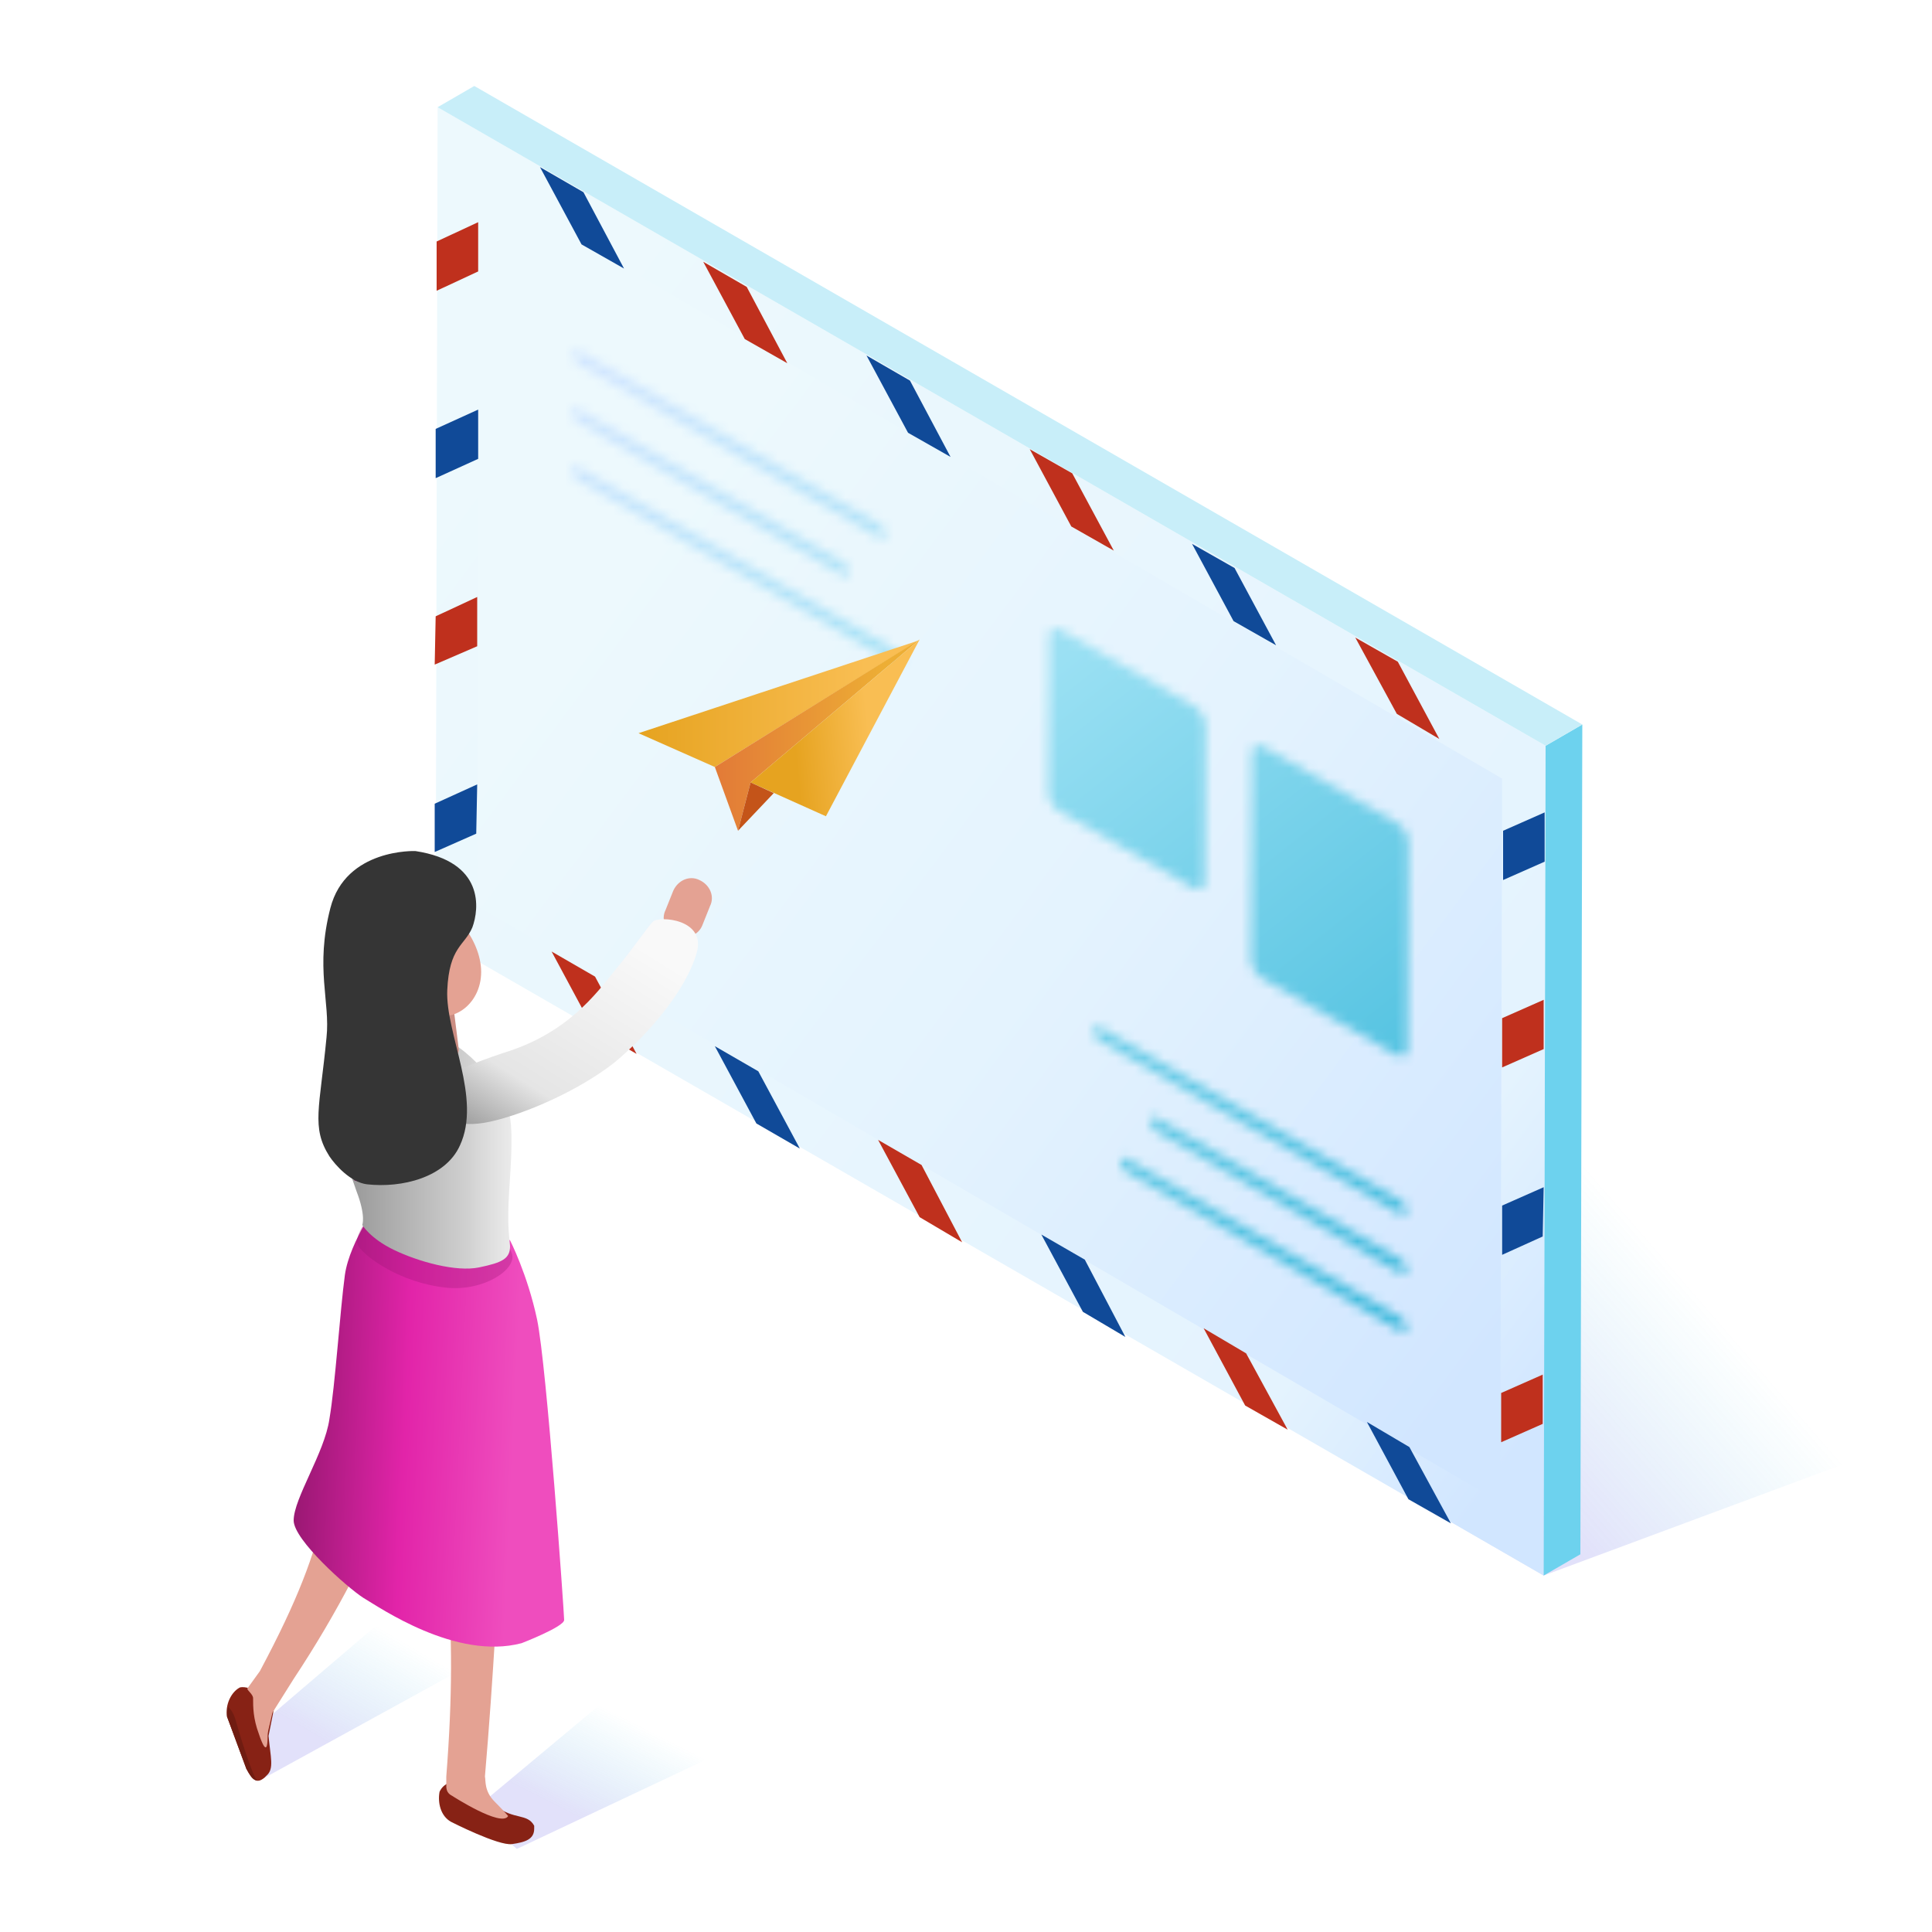 <svg width="200" height="200" viewBox="0 0 200 200" fill="none" xmlns="http://www.w3.org/2000/svg">
<g clip-path="url(#clip0)">
<path d="M159.8 163.1L226.3 138.4L94 44.8L46.2 97.2L159.8 163.1Z" fill="url(#paint0_linear)"/>
<path d="M160 77.2L159.8 163.1L45.1 97L45.3 11.1L160 77.2Z" fill="url(#paint1_linear)"/>
<path d="M160 77.2L163.8 75L163.6 160.9L159.8 163.1L160 77.2Z" fill="#6DD2EE"/>
<path d="M45.3 11.1L49.1 8.9L163.8 75L160 77.2L45.3 11.1Z" fill="#C8EEF9"/>
<path d="M155.5 80.6L155.3 155.5L49.4 93.8L49.6 18.9L155.5 80.6Z" fill="url(#paint2_linear)"/>
<path d="M159.9 84.1V89.2L155.6 91.1V86L159.9 84.1Z" fill="#104A98"/>
<path d="M159.8 103.5V108.6L155.5 110.5V105.4L159.8 103.5Z" fill="#BF301D"/>
<path d="M144.7 68.5L149 76.5L144.6 73.9L140.3 66L144.7 68.5Z" fill="#BF301D"/>
<path d="M159.8 122.9L159.7 128L155.5 129.9V124.8L159.8 122.9Z" fill="#104A98"/>
<path d="M159.7 142.3V147.4L155.4 149.3V144.2L159.7 142.3Z" fill="#BF301D"/>
<path d="M145.9 149.8L150.2 157.7L145.8 155.2L141.5 147.2L145.9 149.8Z" fill="#104A98"/>
<path d="M112.3 130.4L116.5 138.4L112.1 135.8L107.8 127.8L112.3 130.4Z" fill="#104A98"/>
<path d="M129 140.1L133.3 148L128.9 145.5L124.6 137.5L129 140.1Z" fill="#BF301D"/>
<path d="M78.5 110.9L82.8 118.9L78.3 116.3L74 108.3L78.5 110.9Z" fill="#104A98"/>
<path d="M95.4 120.6L99.6 128.6L95.2 126L90.9 118L95.4 120.6Z" fill="#BF301D"/>
<path d="M61.6 101.1L65.9 109.1L61.4 106.5L57.1 98.5L61.6 101.1Z" fill="#BF301D"/>
<path d="M49.4 61.8V66.9L45 68.8L45.1 63.8L49.4 61.8Z" fill="#BF301D"/>
<path d="M49.4 81.2L49.3 86.3L45 88.2V83.2L49.4 81.2Z" fill="#104A98"/>
<path d="M49.5 23V28.1L45.2 30.1V25L49.5 23Z" fill="#BF301D"/>
<path d="M60.4 19.9L64.6 27.8L60.2 25.3L55.9 17.3L60.4 19.9Z" fill="#104A98"/>
<path d="M77.3 29.7L81.5 37.6L77.1 35.1L72.8 27.1L77.3 29.7Z" fill="#BF301D"/>
<path d="M94.2 39.4L98.4 47.3L94 44.8L89.7 36.8L94.2 39.4Z" fill="#104A98"/>
<path d="M111 49L115.3 57L110.9 54.5L106.6 46.5L111 49Z" fill="#BF301D"/>
<path d="M127.8 58.8L132.1 66.8L127.7 64.3L123.4 56.3L127.8 58.8Z" fill="#104A98"/>
<path d="M49.5 42.4V47.5L45.1 49.5V44.4L49.5 42.4Z" fill="#104A98"/>
<mask id="mask0" mask-type="alpha" maskUnits="userSpaceOnUse" x="59" y="36" width="87" height="102">
<path d="M144.6 85.2C145.3 85.6 145.8 86.5 145.8 87.3L145.7 108.5C145.7 109.3 145.1 109.6 144.5 109.2L130.7 101.3C130 100.9 129.5 100 129.5 99.2L129.6 78C129.6 77.2 130.1 76.9 130.8 77.3L144.6 85.2Z" fill="#2DBFE7"/>
<path d="M123.6 73.1C124.3 73.5 124.8 74.4 124.8 75.2L124.7 91.2C124.7 92 124.2 92.3 123.5 91.9L109.7 84C109 83.6 108.5 82.7 108.5 81.9L108.6 65.9C108.6 65.1 109.2 64.8 109.8 65.2L123.6 73.1Z" fill="#2DBFE7"/>
<path d="M91.1 54.3C91.4 54.5 91.7 55 91.7 55.3C91.7 55.7 91.4 55.9 91.1 55.7L59.9 37.7C59.6 37.5 59.3 37 59.3 36.7C59.3 36.2 59.6 36.1 59.9 36.3L91.1 54.3Z" fill="#2DBFE7"/>
<path d="M92.7 67.3C93 67.5 93.3 68 93.3 68.3C93.3 68.8 93 68.9 92.7 68.7L59.8 49.7C59.5 49.5 59.2 49.1 59.2 48.7C59.2 48.3 59.5 48.1 59.8 48.3L92.7 67.3Z" fill="#2DBFE7"/>
<path d="M87.3 58.2C87.6 58.4 87.9 58.9 87.9 59.2V59.3C87.9 59.7 87.6 59.8 87.3 59.6L59.8 43.7C59.5 43.5 59.2 43 59.2 42.7V42.6C59.2 42.2 59.5 42.1 59.8 42.3L87.3 58.2Z" fill="#2DBFE7"/>
<path d="M145 130.4C145.3 130.6 145.6 131.1 145.6 131.4V131.5C145.6 131.9 145.3 132 145 131.8L119.7 117.1C119.4 116.9 119.1 116.4 119.1 116.1V116C119.1 115.6 119.4 115.5 119.7 115.7L145 130.4Z" fill="#2DBFE7"/>
<path d="M145 136.4C145.3 136.6 145.6 137.1 145.6 137.4C145.6 137.9 145.3 138 145 137.8L116.6 121.3C116.3 121.1 116 120.6 116 120.3C116 119.9 116.3 119.7 116.6 119.9L145 136.4Z" fill="#2DBFE7"/>
<path d="M145 124.3C145.3 124.5 145.6 124.9 145.6 125.3C145.6 125.7 145.3 125.9 145 125.7L113.8 107.7C113.5 107.5 113.2 107 113.2 106.7C113.2 106.2 113.5 106.1 113.8 106.3L145 124.3Z" fill="#2DBFE7"/>
</mask>
<g mask="url(#mask0)">
<path d="M154.7 29H48V154H154.7V29Z" fill="url(#paint3_linear)"/>
</g>
<path d="M49 187.4L70.1 169.8L81.7 178.1L53.5 191.4L49 187.4Z" fill="url(#paint4_linear)"/>
<path d="M25.1 180.1L47.7 160.8L53.3 169.8L26.9 184.3L25.1 180.1Z" fill="url(#paint5_linear)"/>
<path d="M49.6 184.5L51.4 187C53.2 188.4 54.6 187.7 55.3 189V189.3C55.3 190.4 54.4 190.7 53 190.9C51.6 191.1 46.7 188.6 46.7 188.6C45.6 188 45.3 186.6 45.5 185.5C45.5 185.5 45.9 184.3 47.6 184.4C48.8 184.5 48.8 184 49.6 184.5Z" fill="#872215"/>
<path d="M51.2 186.5C50.1 185.4 50.3 184.3 50.2 183.9C52 163 52 145.8 54.1 138.3L43.4 140.9C46.1 159.2 47.5 167.2 46.2 183.9V184.9C46.2 185.4 46.4 185.7 46.8 185.9C46.8 185.9 51.9 189.2 52.6 188C52.7 188.1 52.2 187.5 51.2 186.5Z" fill="#E4A293"/>
<path d="M28.4 176.7L27.8 179.7C28 181.9 28.4 183.1 27.6 183.8L27.4 184C26.6 184.7 26.1 184.3 25.5 183.1L23.5 177.7C23.3 176.5 23.9 175.2 24.8 174.7C24.8 174.7 25.4 174.4 27.1 175.3C28.1 175.8 28.2 175.8 28.4 176.7Z" fill="#872215"/>
<path d="M47.2 133.5L37.1 137.4C33.6 154.8 34.8 158.2 26.9 173L25.6 174.8C25.6 175 26.2 175.4 26.2 175.8C26.2 176.7 26.2 177.9 26.8 179.5C27.6 181.9 27.7 180.6 27.7 179.9C27.7 179.2 27.8 179.1 28.2 177.3L30.4 173.8C39.6 159.9 44 147 47.2 133.5Z" fill="#E4A293"/>
<path d="M39.5 124C39.5 124 36.2 128.4 35.7 132C35.2 135.7 34.7 143.4 34.1 146.9C33.6 150.4 30.4 155.1 30.4 157.4C30.4 159.4 35.9 164.3 37.6 165.4C39.3 166.4 47.2 171.9 54 170.1C54 170.1 58.4 168.4 58.4 167.7C58.4 167 56.6 141.4 55.6 136.6C54.6 131.9 52.8 128.4 52.8 128.4C52.8 128.4 43.9 123.3 39.5 124Z" fill="url(#paint6_linear)"/>
<path opacity="0.3" d="M38.1 126.1C38.1 126.1 36.5 128.1 37.1 129C37.8 130.1 41.4 132.8 46.2 133.3C50.1 133.7 53.5 131.4 53 129.8C50.3 122 41.2 129.6 38.1 126.1Z" fill="#981471"/>
<path d="M35.6 107.2C35.6 107.2 32.7 110.1 34.5 116.8C34.5 116.8 35.7 119.8 36.9 123.3C37.9 125.9 37.5 126.8 37.5 126.8C37.5 126.8 38.3 128.2 40.8 129.4C43.3 130.6 47.2 131.7 49.6 131.2C52 130.7 52.8 130.3 52.8 129C52.7 127.7 52.5 126.8 52.7 123.5C52.9 120.2 53.2 116.7 52.6 114.8C52 112.9 48.5 108 44.9 107.2C45.1 107.2 40.9 112 35.6 107.2Z" fill="url(#paint7_linear)"/>
<path d="M36.7 122.2C36.7 122.2 45.1 124.8 46.6 116.8L47.1 114.8L36.1 121L36.7 122.2Z" fill="#9A0165"/>
<path d="M37.9 106.1C37.9 106.1 36.1 106.7 35.9 107.7C35.7 108.7 37.2 109.3 38.1 109.5C39 109.7 43.4 110.4 45.8 107.7C48.2 105 40.4 105 37.9 106.1Z" fill="url(#paint8_linear)"/>
<path d="M70 96.9C68.9 96.4 68.4 95.2 68.9 94.2L69.7 92.2C70.2 91.1 71.4 90.6 72.4 91.1C73.5 91.6 74 92.8 73.5 93.8L72.7 95.8C72.3 96.8 71.1 97.3 70 96.9Z" fill="#E4A293"/>
<path d="M44.1 111.1H43.7C42.4 111.1 41.4 110 41.5 108.7L41.8 102.9C41.8 101.6 42.9 100.6 44.2 100.7H44.6C45.9 100.7 46.9 101.8 46.8 103.1L47.5 108.7C47.4 109.7 45.4 111.1 44.1 111.1Z" fill="#CB8D82"/>
<path d="M45 114.4C45 115.7 47.3 116.9 50.8 116.1C54.4 115.3 59.9 112.9 63.6 110C67.2 107 71 102.5 72.1 98.7C73.2 95.1 68.2 94.8 67.6 95.4C67 96 65.7 98 63.7 100.4C61.7 102.9 58.7 107 52.1 109C45.6 111.2 45 112 45 114.4Z" fill="url(#paint9_linear)"/>
<path d="M47.1 102.8C46.8 106.3 44.5 107.8 42 106C39.5 104.2 37.6 99.9 37.9 96.4C38.2 92.9 40.5 91.4 43 93.2C45.6 95 47.4 99.3 47.1 102.8Z" fill="#F9BCAA"/>
<path d="M49.8 100.3C50 103.8 46.9 106.2 44.2 104.8C41.4 103.4 39 99.4 38.9 95.9C38.7 92.4 40.8 90.6 43.5 92C46.3 93.4 49.6 96.8 49.8 100.3Z" fill="#E4A293"/>
<path d="M48.3 100C48.2 100.9 47.5 101.5 46.6 101.4C45.7 101.3 45.1 100.6 45.2 99.7C45.3 98.8 46 98.2 46.9 98.3C47.8 98.4 48.4 99.2 48.3 100Z" fill="#E4A293"/>
<path d="M43 88.1C43 88.1 35.8 87.8 34.2 94C32.6 100.2 34.2 103.7 33.8 107.4C33.1 114.7 32.2 116.7 34.1 119.7C34.7 120.6 36.3 122.4 38 122.6C41.6 123 46.1 121.9 47.6 118.6C49.9 113.7 46.1 107 46.3 102.5C46.5 98 48.1 97.9 48.9 96C49.6 94.1 50.2 89.2 43 88.1Z" fill="#353535"/>
<path d="M23.6 176.7C23.6 176.7 24.1 177 24.4 178.1C24.7 179.2 26.1 183.8 26.6 184.3H26.5C26.2 184.1 26.2 184.3 25.5 183.1L23.5 177.7C23.5 177.4 23.5 177 23.6 176.7Z" fill="#701C11"/>
<path d="M66.1 75.9L95.1 66.3L74 79.4L66.1 75.9Z" fill="url(#paint10_linear)"/>
<path d="M95.2 66.2L74 79.4L76.4 86L77.7 81L95.2 66.2Z" fill="url(#paint11_linear)"/>
<path d="M95.2 66.2L85.5 84.5L77.7 81L95.2 66.2Z" fill="url(#paint12_linear)"/>
<path d="M77.7 81L76.4 86L80.1 82.1L77.7 81Z" fill="#C45419"/>
</g>
<defs>
<linearGradient id="paint0_linear" x1="122.233" y1="124.502" x2="164.168" y2="88.123" gradientUnits="userSpaceOnUse">
<stop offset="0.13" stop-color="#6C68E6" stop-opacity="0.2"/>
<stop offset="0.226" stop-color="#5C73E4" stop-opacity="0.161"/>
<stop offset="0.412" stop-color="#338EE0" stop-opacity="0.084"/>
<stop offset="0.616" stop-color="#00B1DB" stop-opacity="0"/>
</linearGradient>
<linearGradient id="paint1_linear" x1="45.489" y1="44.834" x2="168.011" y2="135.535" gradientUnits="userSpaceOnUse">
<stop stop-color="#EDF9FD"/>
<stop offset="0.845" stop-color="#E4F3FE"/>
<stop offset="1" stop-color="#D1E6FF"/>
</linearGradient>
<linearGradient id="paint2_linear" x1="63.847" y1="58.428" x2="161.326" y2="131.02" gradientUnits="userSpaceOnUse">
<stop stop-color="#EDF9FD"/>
<stop offset="0.492" stop-color="#E4F3FE"/>
<stop offset="1" stop-color="#D1E6FF"/>
</linearGradient>
<linearGradient id="paint3_linear" x1="61.017" y1="40.359" x2="156.851" y2="162.025" gradientUnits="userSpaceOnUse">
<stop stop-color="#D1E6FF"/>
<stop offset="0.338" stop-color="#9AE0F3"/>
<stop offset="1" stop-color="#18AAD2"/>
</linearGradient>
<linearGradient id="paint4_linear" x1="71.555" y1="170.646" x2="59.395" y2="194.597" gradientUnits="userSpaceOnUse">
<stop offset="0.354" stop-color="#00AFD9" stop-opacity="0"/>
<stop offset="0.776" stop-color="#6C68E4" stop-opacity="0.2"/>
</linearGradient>
<linearGradient id="paint5_linear" x1="47.633" y1="160.705" x2="32.035" y2="187.244" gradientUnits="userSpaceOnUse">
<stop offset="0.354" stop-color="#00AFD9" stop-opacity="0"/>
<stop offset="0.776" stop-color="#6C68E4" stop-opacity="0.2"/>
</linearGradient>
<linearGradient id="paint6_linear" x1="23.709" y1="146.199" x2="54.514" y2="147.645" gradientUnits="userSpaceOnUse">
<stop stop-color="#6B1050"/>
<stop offset="0.594" stop-color="#E224A9"/>
<stop offset="0.959" stop-color="#EF4DBE"/>
</linearGradient>
<linearGradient id="paint7_linear" x1="33.906" y1="119.359" x2="53.162" y2="119.359" gradientUnits="userSpaceOnUse">
<stop offset="0.162" stop-color="#9D9D9D"/>
<stop offset="0.254" stop-color="#A5A5A5"/>
<stop offset="0.752" stop-color="#D0D0D0"/>
<stop offset="0.804" stop-color="#D7D7D7"/>
<stop offset="1" stop-color="#ECECEC"/>
</linearGradient>
<linearGradient id="paint8_linear" x1="35.91" y1="107.607" x2="46.351" y2="107.607" gradientUnits="userSpaceOnUse">
<stop stop-color="#9A0165"/>
<stop offset="0.525" stop-color="#F71274"/>
<stop offset="1" stop-color="#F37E64"/>
</linearGradient>
<linearGradient id="paint9_linear" x1="48.33" y1="122.802" x2="65.254" y2="95.561" gradientUnits="userSpaceOnUse">
<stop offset="0.162" stop-color="#9D9D9D"/>
<stop offset="0.249" stop-color="#BABABA"/>
<stop offset="0.385" stop-color="#E5E5E5"/>
<stop offset="0.955" stop-color="#F9F9F9"/>
</linearGradient>
<linearGradient id="paint10_linear" x1="66.131" y1="72.813" x2="95.176" y2="72.813" gradientUnits="userSpaceOnUse">
<stop stop-color="#E6A320"/>
<stop offset="0.808" stop-color="#F9BE53"/>
</linearGradient>
<linearGradient id="paint11_linear" x1="70.323" y1="76.13" x2="91.529" y2="76.13" gradientUnits="userSpaceOnUse">
<stop offset="0.003" stop-color="#E07038"/>
<stop offset="0.556" stop-color="#E79136"/>
<stop offset="1" stop-color="#EDAE35"/>
</linearGradient>
<linearGradient id="paint12_linear" x1="96.069" y1="74.799" x2="77.252" y2="76.683" gradientUnits="userSpaceOnUse">
<stop offset="0.328" stop-color="#F9BE53"/>
<stop offset="0.74" stop-color="#E6A320"/>
</linearGradient>
<clipPath id="clip0">
<rect width="200" height="200" fill="white"/>
</clipPath>
</defs>
</svg>
